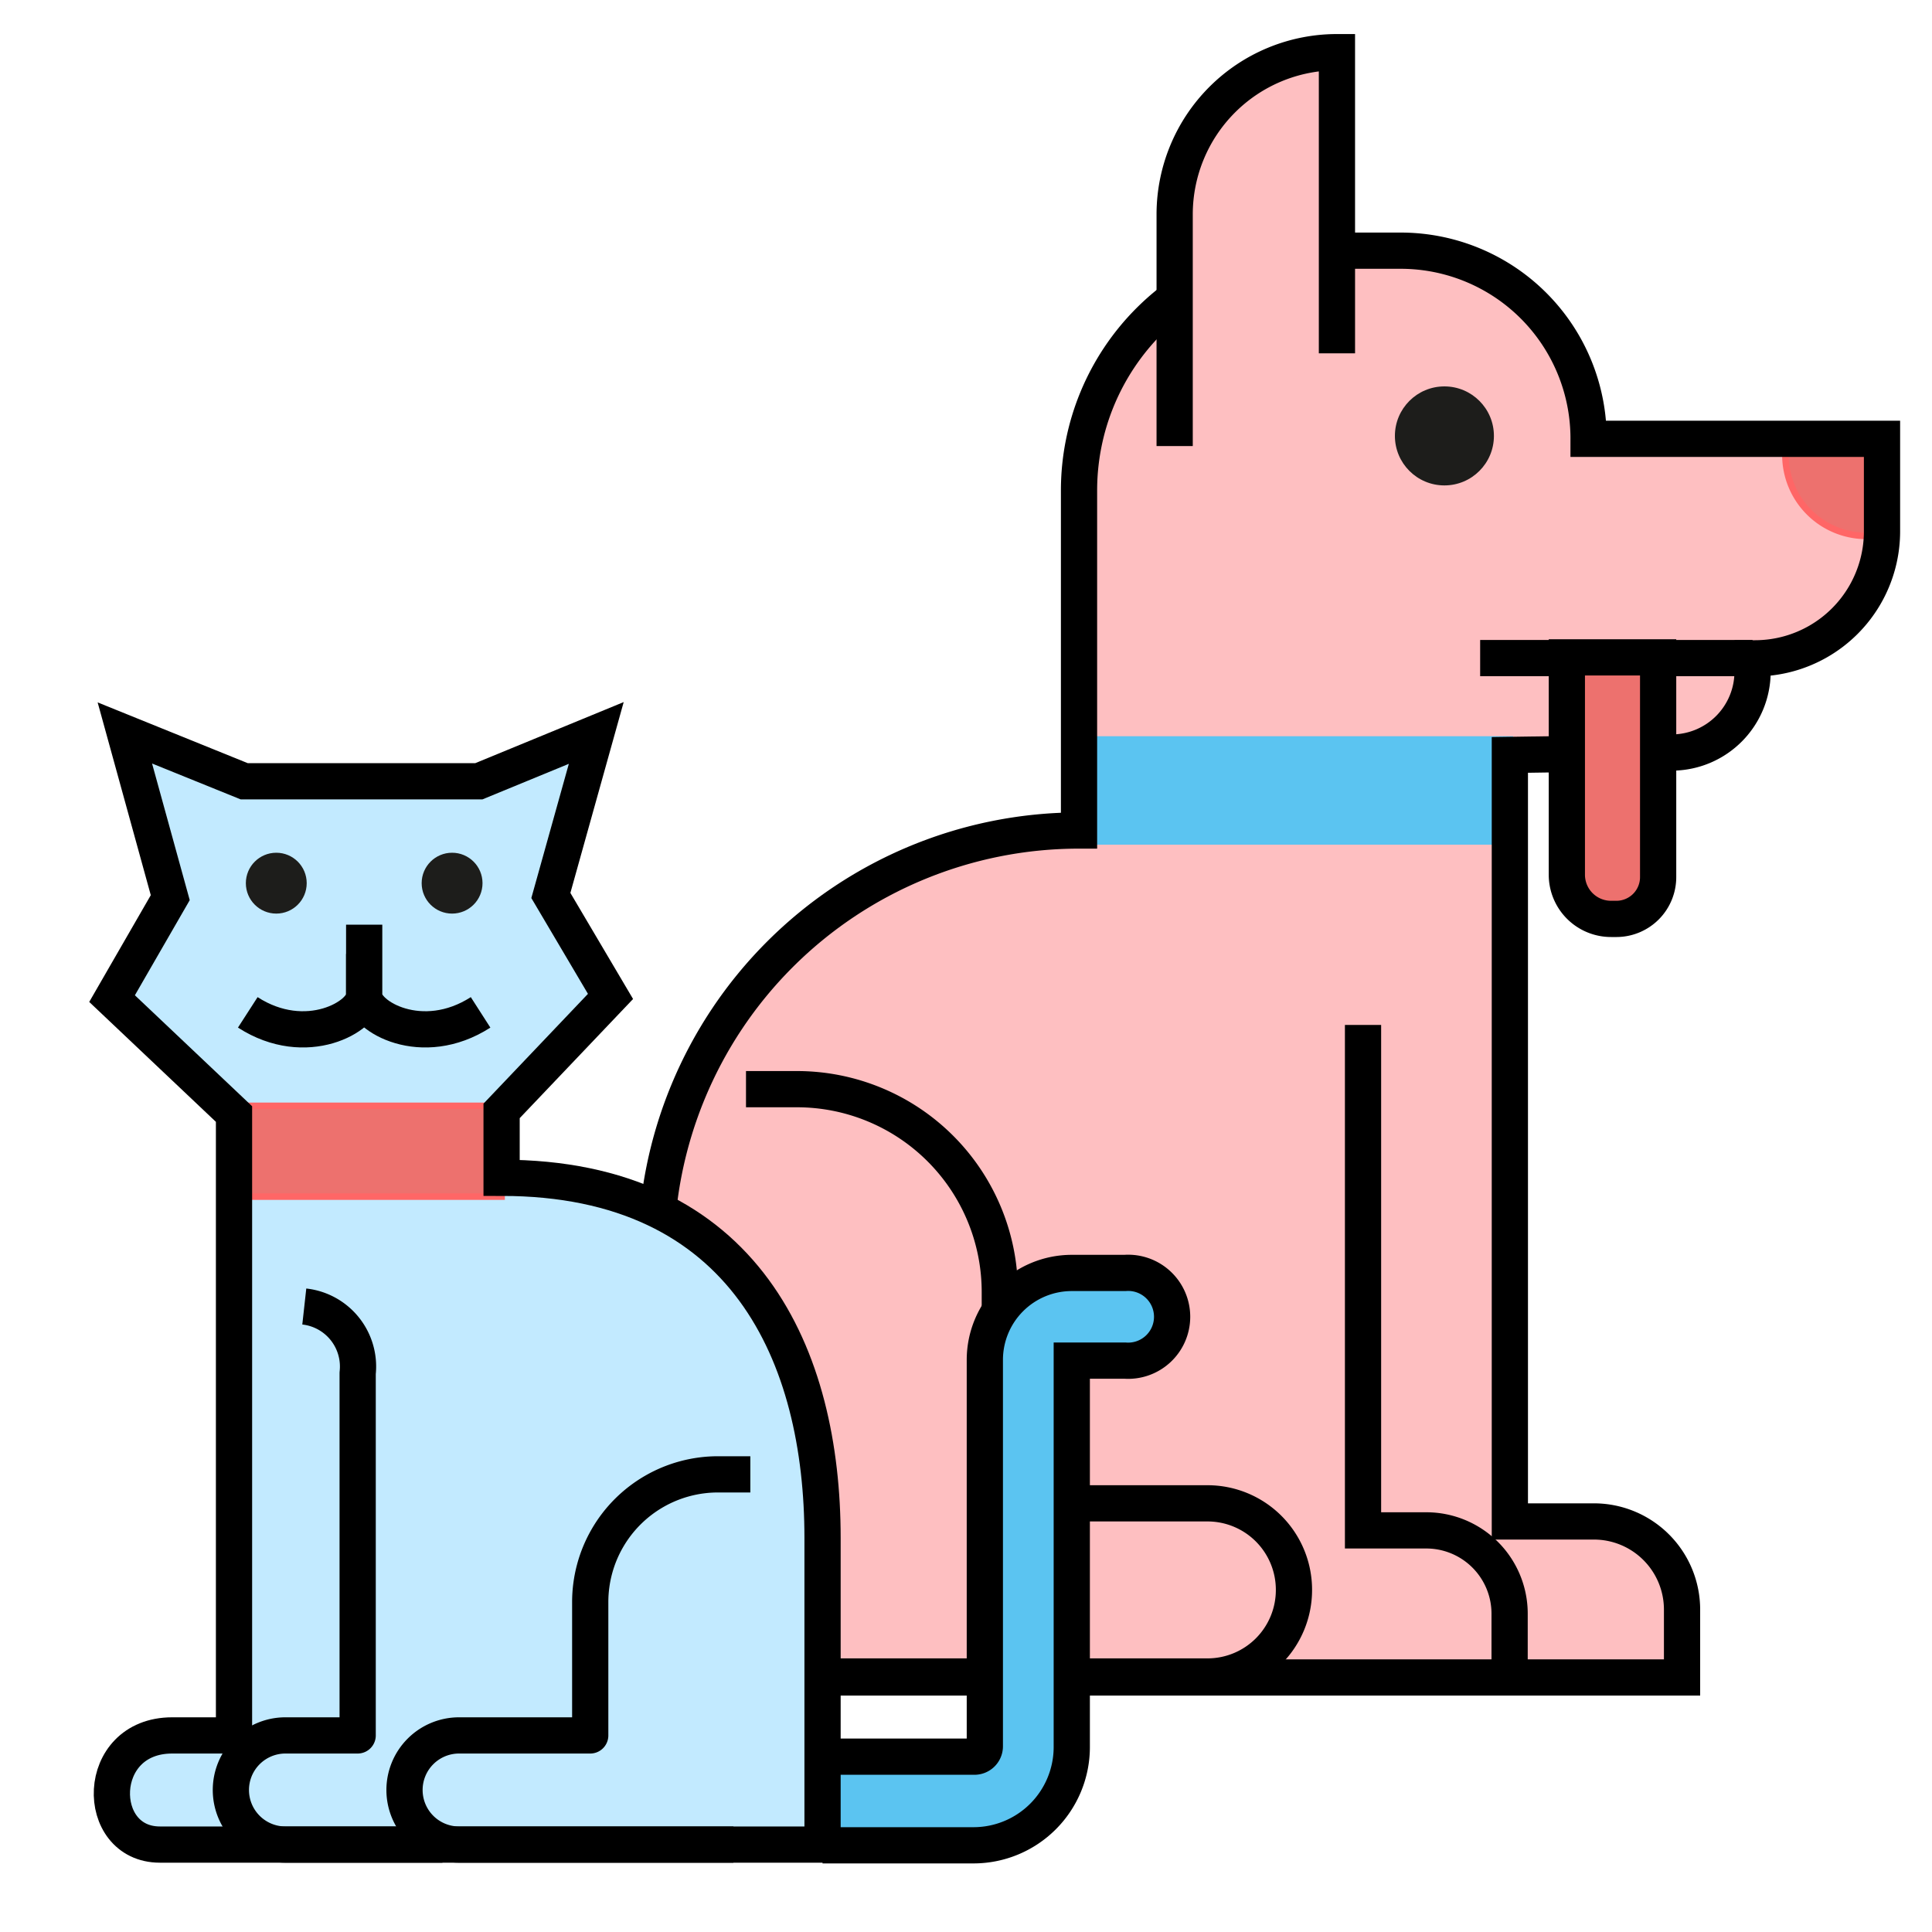 <svg xmlns="http://www.w3.org/2000/svg" viewBox="0 0 80 80"><defs><style>.cls-1,.cls-4{fill:#ed716e;}.cls-2{fill:none;}.cls-2,.cls-9{stroke:#000;stroke-width:1.5px;}.cls-2,.cls-3,.cls-4,.cls-5,.cls-8{stroke-miterlimit:10;}.cls-3,.cls-7{fill:#febfc1;}.cls-3{stroke:#febfc1;}.cls-3,.cls-4,.cls-5,.cls-8{stroke-width:0.27px;}.cls-4{stroke:#f66;}.cls-5{fill:#5bc4f1;stroke:#5bc4f1;}.cls-6{fill:#1d1d1b;}.cls-8,.cls-9{fill:#c2eaff;}.cls-8{stroke:#c2eaff;}.cls-9{stroke-linejoin:round;}</style></defs><title>80x80_pet</title><g id="Livello_7" data-name="Livello 7"><path class="cls-1" d="M14.46,61.75H26.81a7.59,7.59,0,0,1,7.59,7.59v.07a0,0,0,0,1,0,0H14.46a0,0,0,0,1,0,0V61.75A0,0,0,0,1,14.46,61.75Z" transform="translate(48.87 131.17) rotate(180)"/><path class="cls-2" d="M14.46,61.75H26.81a7.59,7.59,0,0,1,7.59,7.59v.07a0,0,0,0,1,0,0H14.46a0,0,0,0,1,0,0V61.75A0,0,0,0,1,14.46,61.75Z" transform="translate(48.87 131.17) rotate(180)"/><path class="cls-3" d="M62.52,31.26V63H66a3.65,3.65,0,0,1,3.65,3.66v2.8H27.16V51.9A17.52,17.52,0,0,1,44.68,34.39h0V20.31a9.93,9.93,0,0,1,9.92-9.93H58a7.78,7.78,0,0,1,7.78,7.79H77.93V22a5.26,5.26,0,0,1-5.26,5.26h-.1c0,1.53-1.22,3.81-2.75,3.84Z"/><path class="cls-4" d="M77.93,18.17h-4v.68a3.35,3.35,0,0,0,3.35,3.34h.68Z"/><path class="cls-2" d="M32,69.42H50a3.58,3.58,0,0,0,3.58-3.59h0A3.58,3.58,0,0,0,50,62.25H41.4V53.5A8.4,8.4,0,0,0,33,45.1H30.89"/><path class="cls-2" d="M56.44,42.44V63.37h2.62a3.45,3.45,0,0,1,3.45,3.45v2.6"/><rect class="cls-5" x="44.68" y="30.62" width="17.84" height="4.22" transform="translate(107.2 65.46) rotate(180)"/><path class="cls-2" d="M62.52,31.26V63H66a3.65,3.65,0,0,1,3.65,3.66v2.8H27.16V51.9A17.52,17.52,0,0,1,44.68,34.39h0V20.31a9.93,9.93,0,0,1,9.92-9.93H58a7.78,7.78,0,0,1,7.78,7.79H77.93V22a5.26,5.26,0,0,1-5.26,5.26h-.1v.57a3.35,3.35,0,0,1-3.27,3.33Z"/><circle class="cls-6" cx="59.81" cy="18.05" r="2.05"/><line class="cls-2" x1="72.57" y1="27.25" x2="61.29" y2="27.25"/><path class="cls-4" d="M66.6,27.25h.23a1.83,1.83,0,0,1,1.83,1.83v9a0,0,0,0,1,0,0H64.88a0,0,0,0,1,0,0V29A1.73,1.73,0,0,1,66.6,27.25Z" transform="translate(133.54 65.3) rotate(180)"/><path class="cls-2" d="M66.6,27.25h.23a1.83,1.83,0,0,1,1.83,1.83v9a0,0,0,0,1,0,0H64.88a0,0,0,0,1,0,0V29A1.73,1.73,0,0,1,66.6,27.25Z" transform="translate(133.54 65.3) rotate(180)"/><path class="cls-7" d="M55.36,14.63V2.16h0a6.72,6.72,0,0,0-6.72,6.71v9.6"/><path class="cls-2" d="M55.36,14.63V2.16h0a6.72,6.72,0,0,0-6.72,6.71v9.6"/><path class="cls-5" d="M34.06,72.74h6.29a.43.43,0,0,0,.43-.43v-16a3.6,3.6,0,0,1,3.6-3.6h2.2a1.82,1.82,0,1,1,0,3.63h-2.2l0,16a4.07,4.07,0,0,1-4.06,4.07H34.06"/><path class="cls-2" d="M34.06,72.74h6.29a.43.43,0,0,0,.43-.43v-16a3.6,3.6,0,0,1,3.6-3.6h2.2a1.82,1.82,0,1,1,0,3.63h-2.2l0,16a4.07,4.07,0,0,1-4.06,4.07H34.06"/><path class="cls-8" d="M9.69,46.13V71.86H7.13c-3.24,0-3.24,4.52-.51,4.52H34.06V63.68c0-7.48-3.15-14.91-13.29-14.91V45.62s4.6-4.1,4.51-4.35-2.47-4.18-2.47-4.18l1.88-6.73-4.86,2H10.11l-4.94-2,1.88,6.82L4.64,41.35Z"/><rect class="cls-1" x="9.69" y="46.01" width="11.08" height="2.76"/><rect class="cls-4" x="9.69" y="45.79" width="11.08" height="3.76"/><path class="cls-9" d="M18.32,76.38H11.81a2.26,2.26,0,0,1-2.25-2.26h0a2.26,2.26,0,0,1,2.25-2.26h3v-15A2.5,2.5,0,0,0,12.6,54.1"/><path class="cls-9" d="M30.37,76.38H19a2.26,2.26,0,0,1-2.25-2.26h0A2.26,2.26,0,0,1,19,71.86h5.44V66.34a5.29,5.29,0,0,1,5.3-5.29h1.33"/><circle class="cls-6" cx="11.44" cy="36.57" r="1.26"/><circle class="cls-6" cx="18.72" cy="36.57" r="1.26"/><path class="cls-9" d="M15.08,39.5v1.72c0,.86-2.4,2.26-4.82.7"/><path class="cls-9" d="M15.08,38.29v2.93c0,.86,2.39,2.26,4.82.7"/><path class="cls-2" d="M9.69,46.13V71.86H7.13c-3.24,0-3.24,4.52-.51,4.52H34.06V63.68c0-7.48-3.15-14.91-13.29-14.91V46l4.51-4.74-2.47-4.18,1.88-6.73-4.86,2H10.11l-4.94-2,1.88,6.82L4.64,41.35Z"/></g></svg>